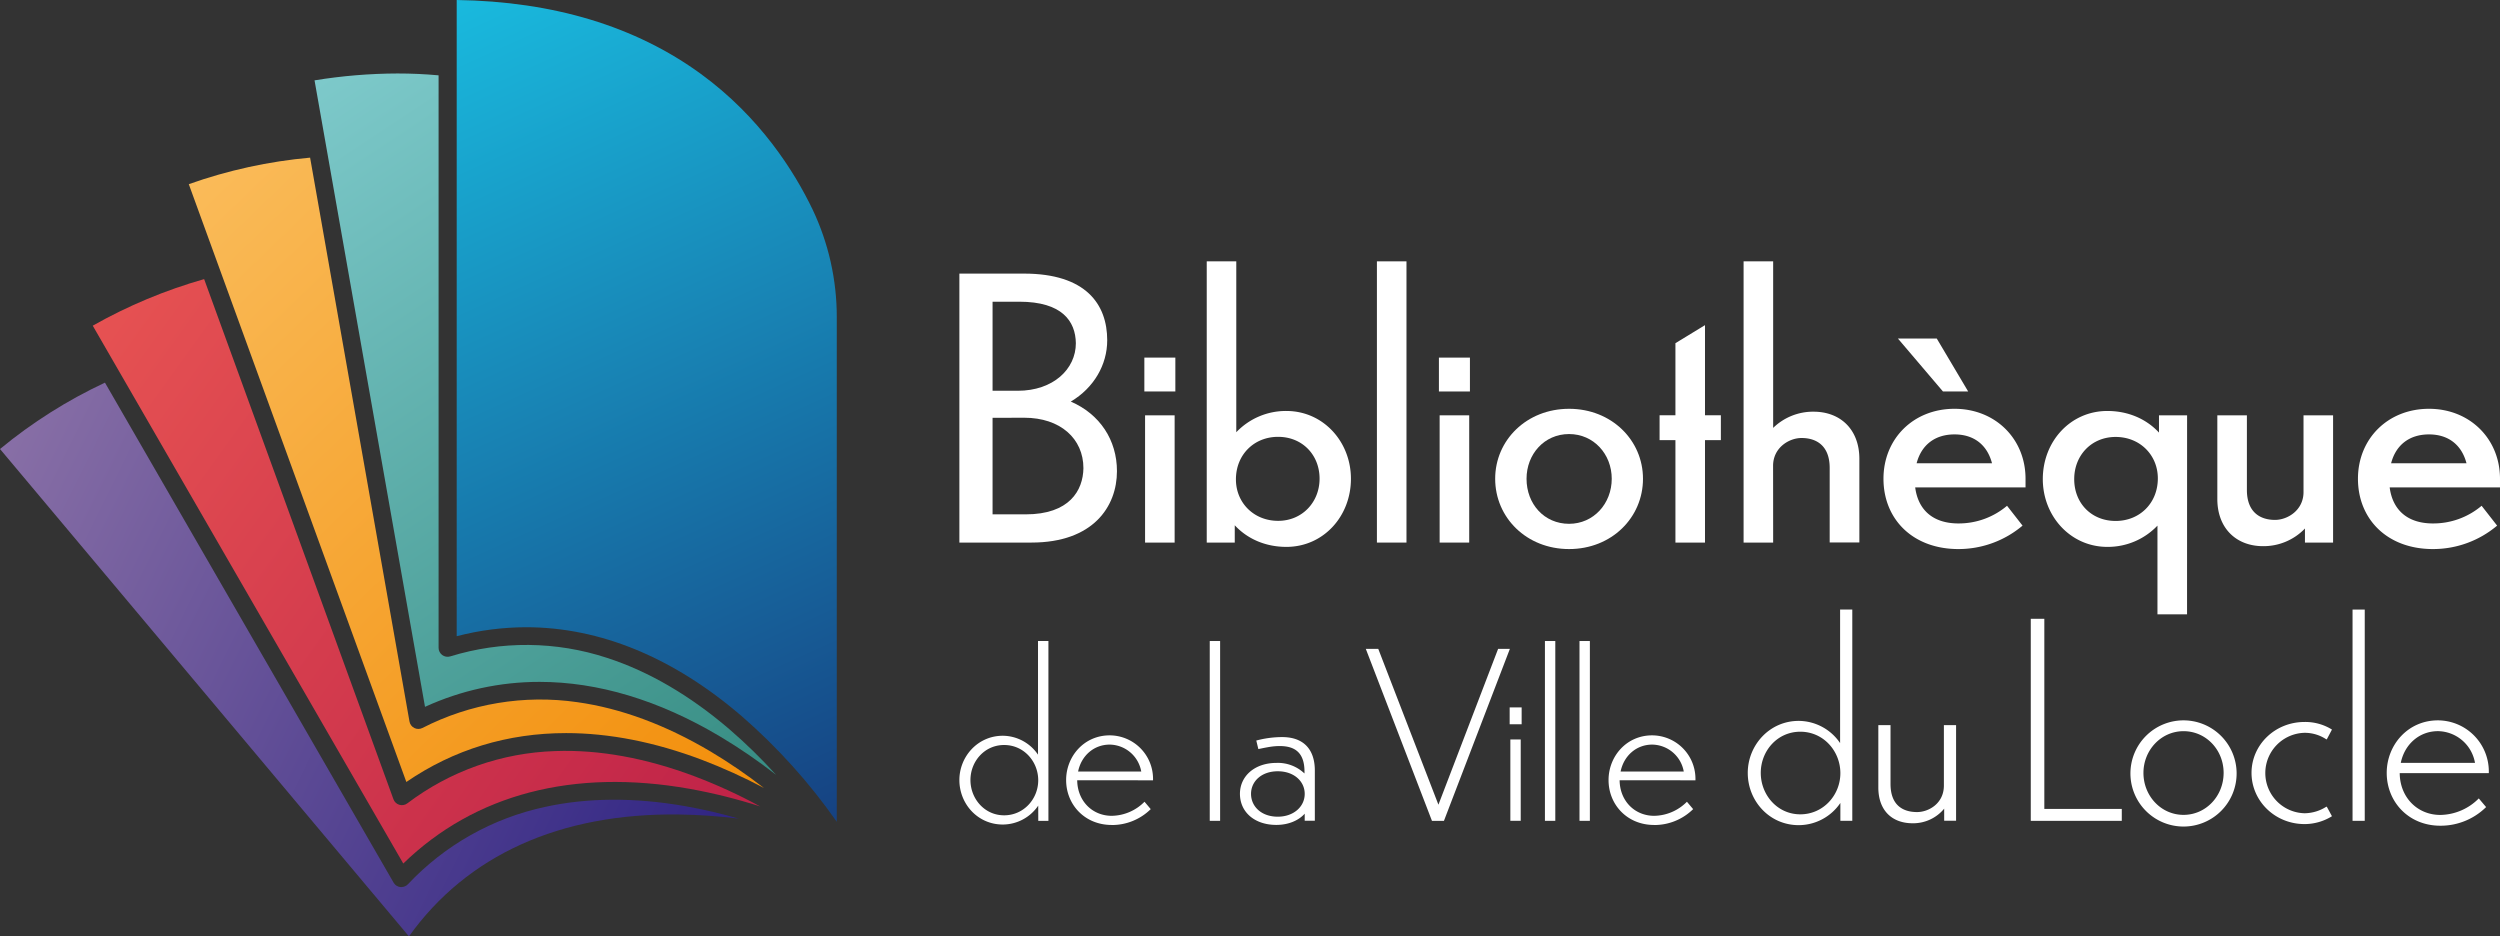 <svg xmlns="http://www.w3.org/2000/svg" xmlns:xlink="http://www.w3.org/1999/xlink" width="1113.58" height="417.1" viewBox="0 0 1113.58 417.1"><rect x="0" y="0" width="1113.58" height="417.1" fill="#333333" stroke="none"/><defs><style>.a{fill:none;}.b{clip-path:url(#a);}.c{fill:#fff;}.d{clip-path:url(#b);}.e{fill:url(#c);}.f{clip-path:url(#d);}.g{fill:url(#e);}.h{clip-path:url(#f);}.i{fill:url(#g);}.j{clip-path:url(#h);}.k{fill:url(#i);}.l{clip-path:url(#j);}.m{fill:url(#k);}</style><clipPath id="a"><rect class="a" width="1113.58" height="417.1"></rect></clipPath><clipPath id="b"><path class="a" d="M0,200,182.16,417.1c25.87-36.18,67.32-55,120.25-54.3a241.4,241.4,0,0,1,26.66,1.85,227.73,227.73,0,0,0-23.64-5.52c-22.65-4-43.79-3.87-62.82.33a117.78,117.78,0,0,0-60.93,34.43,4,4,0,0,1-2.89,1.24l-.48,0a4,4,0,0,1-3-2L46.75,170.44A220.43,220.43,0,0,0,0,200"></path></clipPath><linearGradient id="c" y1="417.16" x2="1" y2="417.16" gradientTransform="matrix(0, 368.53, 368.53, 0, -153570.31, 105.11)" gradientUnits="userSpaceOnUse"><stop offset="0" stop-color="#886fa6"></stop><stop offset="1" stop-color="#2f2483"></stop></linearGradient><clipPath id="d"><path class="a" d="M41.31,145.07,179.63,384.64c31.87-30.91,75.79-42.42,127.4-33.3a243.12,243.12,0,0,1,31.58,7.87,235.43,235.43,0,0,0-29.09-13.37c-21.73-8.18-42.64-12-62.16-11.29a115.09,115.09,0,0,0-65.94,23.3,4,4,0,0,1-6.16-1.83L90.93,124.32a226.57,226.57,0,0,0-49.62,20.75"></path></clipPath><linearGradient id="e" y1="417.19" x2="1" y2="417.19" gradientTransform="matrix(0, 369.87, 369.87, 0, -154115.78, 69.34)" gradientUnits="userSpaceOnUse"><stop offset="0" stop-color="#e65252"></stop><stop offset="0.99" stop-color="#bf2248"></stop><stop offset="1" stop-color="#bf2248"></stop></linearGradient><clipPath id="f"><path class="a" d="M84.08,82,181,348.32c21.12-14.49,45.14-21.78,71.16-21.78,19.16,0,39.41,3.95,60.41,11.88A243.86,243.86,0,0,1,340.29,351a233.32,233.32,0,0,0-23.89-16.32c-20-11.83-39.92-19.2-59.26-21.91a115.1,115.1,0,0,0-69,11.5,4,4,0,0,1-5.74-2.88L138.13,70.22a220.53,220.53,0,0,0-54,11.8"></path></clipPath><linearGradient id="g" y1="417.2" x2="1" y2="417.2" gradientTransform="matrix(0, 375.79, 375.79, 0, -156568.05, 28.45)" gradientUnits="userSpaceOnUse"><stop offset="0" stop-color="#fabb59"></stop><stop offset="0.99" stop-color="#f28e0a"></stop><stop offset="1" stop-color="#f28e0a"></stop></linearGradient><clipPath id="h"><path class="a" d="M140.1,35.77l49.21,279.08a122.35,122.35,0,0,1,51-11.12c26,0,53.1,8.09,80.26,24.22a243.4,243.4,0,0,1,25.12,17.19A233.61,233.61,0,0,0,325,324.92c-17.62-15.12-36-25.84-54.56-31.87a115.13,115.13,0,0,0-69.93-.66,4,4,0,0,1-5.15-3.83v-255q-9-.83-18.29-.83a232.88,232.88,0,0,0-37,3.07"></path></clipPath><linearGradient id="i" y1="417.19" x2="1" y2="417.19" gradientTransform="matrix(0, 375.56, 375.56, 0, -156438.21, 4.46)" gradientUnits="userSpaceOnUse"><stop offset="0" stop-color="#7dc9ca"></stop><stop offset="0.99" stop-color="#378d83"></stop><stop offset="1" stop-color="#378d83"></stop></linearGradient><clipPath id="j"><path class="a" d="M203.43,0V283.39a123.53,123.53,0,0,1,30.91-4c32.87,0,65.55,13.39,96.11,39.67a259.07,259.07,0,0,1,42.28,47V141.31a111.57,111.57,0,0,0-10.78-48c-8.13-16.92-23.36-41.14-49.78-60.4C283.08,11.71,246.51.64,203.43,0Z"></path></clipPath><linearGradient id="k" y1="417.12" x2="1" y2="417.12" gradientTransform="matrix(0, 403.34, 403.34, 0, -167953.45, -20.71)" gradientUnits="userSpaceOnUse"><stop offset="0" stop-color="#19bade"></stop><stop offset="1" stop-color="#164282"></stop></linearGradient></defs><title>logo-biblio-blanc</title><g class="b"><path class="c" d="M459.46,241.68H427.34V121.87h28.75c27.62,0,37.1,13.65,37.1,29.71,0,10.92-5.94,21.2-16.22,27.3,13,5.62,20.56,17.18,20.56,31,0,15.74-10.6,31.8-38.07,31.8M442.12,134.39v39.67h11.24c15.74,0,25.86-9.63,25.86-21.2-.16-9.79-6.1-18.47-25.22-18.47Zm0,51.72v43h14.77c19.44,0,25.54-10.6,25.7-20.56,0-13.17-10.28-22.48-26.34-22.48Z"></path><path class="c" d="M523.54,174.38H509.73V159.29h13.81Zm-.32,67.3H510.05V185h13.17Z"></path><path class="c" d="M573,243.6c-9.48,0-17.51-3.69-23-9.63v7.71H537.52V116.41h13.16v76.12A30.5,30.5,0,0,1,573,183.06c16.38,0,28.75,13.65,28.75,30.19,0,16.86-12.37,30.35-28.75,30.35M569.31,232c10.76,0,18.47-8.35,18.47-18.79,0-10.6-7.71-18.63-18.47-18.63s-18.79,8-18.79,18.95c0,10.44,8,18.47,18.79,18.47"></path><rect class="c" x="613.32" y="116.41" width="13.17" height="125.27"></rect><path class="c" d="M654.75,174.38H640.94V159.29h13.81Zm-.32,67.3H641.26V185h13.17Z"></path><path class="c" d="M731.84,213.25c0,17.34-14,31.32-32.92,31.32S666,230.59,666,213.25c0-17.18,14-31.16,32.92-31.16s32.92,14,32.92,31.16m-51.87,0c0,11.24,7.87,20.07,18.95,20.07,10.92,0,19-9,19-20.07,0-10.92-8-19.91-19-19.91-11.08,0-18.95,9-18.95,19.91"></path><polygon class="c" points="759.46 196.06 759.46 241.68 746.29 241.68 746.29 196.06 739.23 196.06 739.23 184.98 746.29 184.98 746.29 152.86 759.46 144.83 759.46 184.98 766.53 184.98 766.53 196.06 759.46 196.06"></polygon><path class="c" d="M789.82,241.68H776.65V116.41h13.17V190.6a25.45,25.45,0,0,1,18-7.22c12.05,0,20.4,8,20.4,21v37.26H815V208.43c0-9.8-5.78-13.33-12.53-13.33-5.62,0-12.68,4.34-12.68,12.37Z"></path><path class="c" d="M872.36,244.57c-20.39,0-33.4-13.33-33.4-31.32,0-17.83,13.33-31.16,31.64-31.16,18.15,0,31.64,13.33,31.64,31.16v3.85H853.09c1.29,10,7.87,16.06,19.27,16.06A33.32,33.32,0,0,0,894,225.29l6.91,8.84a44.23,44.23,0,0,1-28.59,10.44m-9.63-93.79,14,23.6H865.46l-20.08-23.6Zm-9,55.56H887.3c-2.09-8-7.87-12.84-16.7-12.84s-14.78,4.81-16.87,12.84"></path><path class="c" d="M974.18,273.63H961v-39.5a30.48,30.48,0,0,1-22.32,9.47c-16.38,0-28.75-13.65-28.75-30.19,0-16.86,12.37-30.35,28.75-30.35,9.48,0,17.51,3.69,23,9.63V185h12.52Zm-31.8-79c-10.76,0-18.46,8.19-18.46,18.79,0,10.76,7.7,18.63,18.46,18.63s18.79-8,18.79-18.95c0-10.44-8-18.47-18.79-18.47"></path><path class="c" d="M1026.7,235.41a25.52,25.52,0,0,1-18.63,7.87c-12,0-20.4-8-20.4-21V185h13.17v33.25c0,9.79,5.78,13.33,12.53,13.33,5.62,0,12.69-4.34,12.69-12.37V185h13.17v56.69H1026.7Z"></path><path class="c" d="M1083.71,244.57c-20.39,0-33.4-13.33-33.4-31.32,0-17.83,13.33-31.16,31.64-31.16,18.14,0,31.63,13.33,31.63,31.16v3.85h-49.14c1.29,10,7.87,16.06,19.27,16.06a33.32,33.32,0,0,0,21.68-7.87l6.91,8.84a44.23,44.23,0,0,1-28.59,10.44m-18.63-38.23h33.57c-2.09-8-7.87-12.84-16.7-12.84s-14.78,4.81-16.87,12.84"></path><path class="c" d="M462.46,358.85a19.13,19.13,0,0,1-15.81,8.42c-11.09,0-19.31-9.14-19.31-19.82,0-10.47,8.22-19.72,19.31-19.72a19.09,19.09,0,0,1,15.71,8.42V285.53H467v80.1h-4.52Zm-15.19-27c-8.73,0-15,7.29-15,15.61s6.27,15.71,15,15.71,15.19-7.29,15.19-15.61-6.36-15.71-15.19-15.71"></path><path class="c" d="M495.22,367.47c-12.12,0-20.33-9.14-20.33-20,0-10.58,8-19.92,19.4-19.92a19.37,19.37,0,0,1,19.31,19.1v.92H479.82c.1,9.14,6.67,15.82,15.4,15.82a20.92,20.92,0,0,0,14.58-6.27l2.77,3.29a24.56,24.56,0,0,1-17.35,7.08m-15-23.82h28.13a14.48,14.48,0,0,0-14.07-12c-7,0-12.63,4.93-14.06,12"></path><rect class="c" x="538.86" y="285.53" width="4.62" height="80.09"></rect><path class="c" d="M581.16,362.44c-2.67,3-7.19,5-12.63,5-9.75,0-16.22-5.75-16.22-13.86,0-7.7,6.36-13.76,16.32-13.76a17.19,17.19,0,0,1,12.43,4.72v-.82c0-8.62-4.42-11.4-11-11.4-2.67,0-4.62.31-9.55,1.34l-.92-3.8a44.93,44.93,0,0,1,11.5-1.54c10.06,0,14.58,6,14.58,14.89v22.38h-4.52Zm0-8.83c0-5.54-4.72-10.06-12-10.06s-11.91,4.52-11.91,10.06,4.51,10.17,11.91,10.17c7,0,12-4.42,12-10.17"></path><polygon class="c" points="643.18 365.63 637.84 365.63 608.37 289.02 613.92 289.02 640.72 358.44 667.31 289.02 672.55 289.02 643.18 365.63"></polygon><path class="c" d="M677.79,322.6h-5.34v-7.5h5.34Zm-.41,43h-4.62V329.38h4.62Z"></path><rect class="c" x="688.16" y="285.53" width="4.62" height="80.09"></rect><rect class="c" x="703.56" y="285.53" width="4.62" height="80.09"></rect><path class="c" d="M736.83,367.47c-12.12,0-20.33-9.14-20.33-20,0-10.58,8-19.92,19.4-19.92a19.37,19.37,0,0,1,19.31,19.1v.92H721.43c.1,9.14,6.67,15.82,15.4,15.82a20.92,20.92,0,0,0,14.58-6.27l2.77,3.29a24.56,24.56,0,0,1-17.35,7.08m-15-23.82H750a14.48,14.48,0,0,0-14.07-12c-7,0-12.63,4.93-14.06,12"></path><path class="c" d="M819.76,357.66a22.46,22.46,0,0,1-18.57,9.89c-13,0-22.68-10.73-22.68-23.28,0-12.3,9.65-23.16,22.68-23.16A22.4,22.4,0,0,1,819.64,331V271.52h5.43v94.1h-5.31Zm-17.85-31.73c-10.25,0-17.61,8.57-17.61,18.34s7.36,18.46,17.61,18.46,17.85-8.57,17.85-18.34-7.48-18.46-17.85-18.46"></path><path class="c" d="M866,360.2a17.87,17.87,0,0,1-14,6.51c-9.53,0-15.33-6-15.33-15.92V323h5.43v26.18c0,9.65,5.67,12.54,11.83,12.54,5.06,0,11.94-3.74,11.94-11.82V323h5.43v42.58H866Z"></path><polygon class="c" points="910.61 275.63 910.61 360.32 945.11 360.32 945.11 365.63 904.57 365.63 904.57 275.63 910.61 275.63"></polygon><path class="c" d="M996.26,344.27a23.65,23.65,0,1,1-23.64-23.4,23.66,23.66,0,0,1,23.64,23.4m-41.5,0c0,10.26,7.84,18.7,17.86,18.7s17.85-8.44,17.85-18.7-7.84-18.58-17.85-18.58-17.86,8.45-17.86,18.58"></path><path class="c" d="M1038.73,363.57a23.15,23.15,0,0,1-12.19,3.5c-13.27,0-23.64-10.37-23.64-22.8s10.37-22.68,23.64-22.68a22.49,22.49,0,0,1,12.19,3.38l-2.29,4.34h-.25a17.28,17.28,0,0,0-9.65-2.89,17.92,17.92,0,0,0,0,35.83,18.34,18.34,0,0,0,9.65-2.9h.25Z"></path><rect class="c" x="1047.9" y="271.52" width="5.43" height="94.1"></rect><path class="c" d="M1087,367.8c-14.23,0-23.88-10.74-23.88-23.53,0-12.42,9.41-23.4,22.8-23.4a22.76,22.76,0,0,1,22.68,22.44v1.08h-39.69C1069,355.13,1076.73,363,1087,363a24.58,24.58,0,0,0,17.13-7.36l3.26,3.86A28.83,28.83,0,0,1,1087,367.8m-17.61-28h33.05a17,17,0,0,0-16.52-14.12c-8.21,0-14.84,5.79-16.53,14.12"></path></g><g class="d"><rect class="e" x="-18.83" y="91.66" width="366.74" height="404.22" transform="translate(-171.71 311.46) rotate(-63.76)"></rect></g><g class="f"><rect class="g" x="-2.44" y="57.83" width="384.79" height="393.3" transform="translate(-127.54 260.61) rotate(-54.37)"></rect></g><g class="h"><rect class="i" x="22.47" y="20.65" width="379.43" height="379.91" transform="translate(-86.76 207.61) rotate(-44.21)"></rect></g><g class="j"><rect class="k" x="70.75" y="1.91" width="344.32" height="374.02" transform="translate(-63.98 166.32) rotate(-33.66)"></rect></g><g class="l"><rect class="m" x="134.29" y="-18.63" width="307.58" height="403.34" transform="translate(-50.27 138.15) rotate(-24.87)"></rect></g></svg>